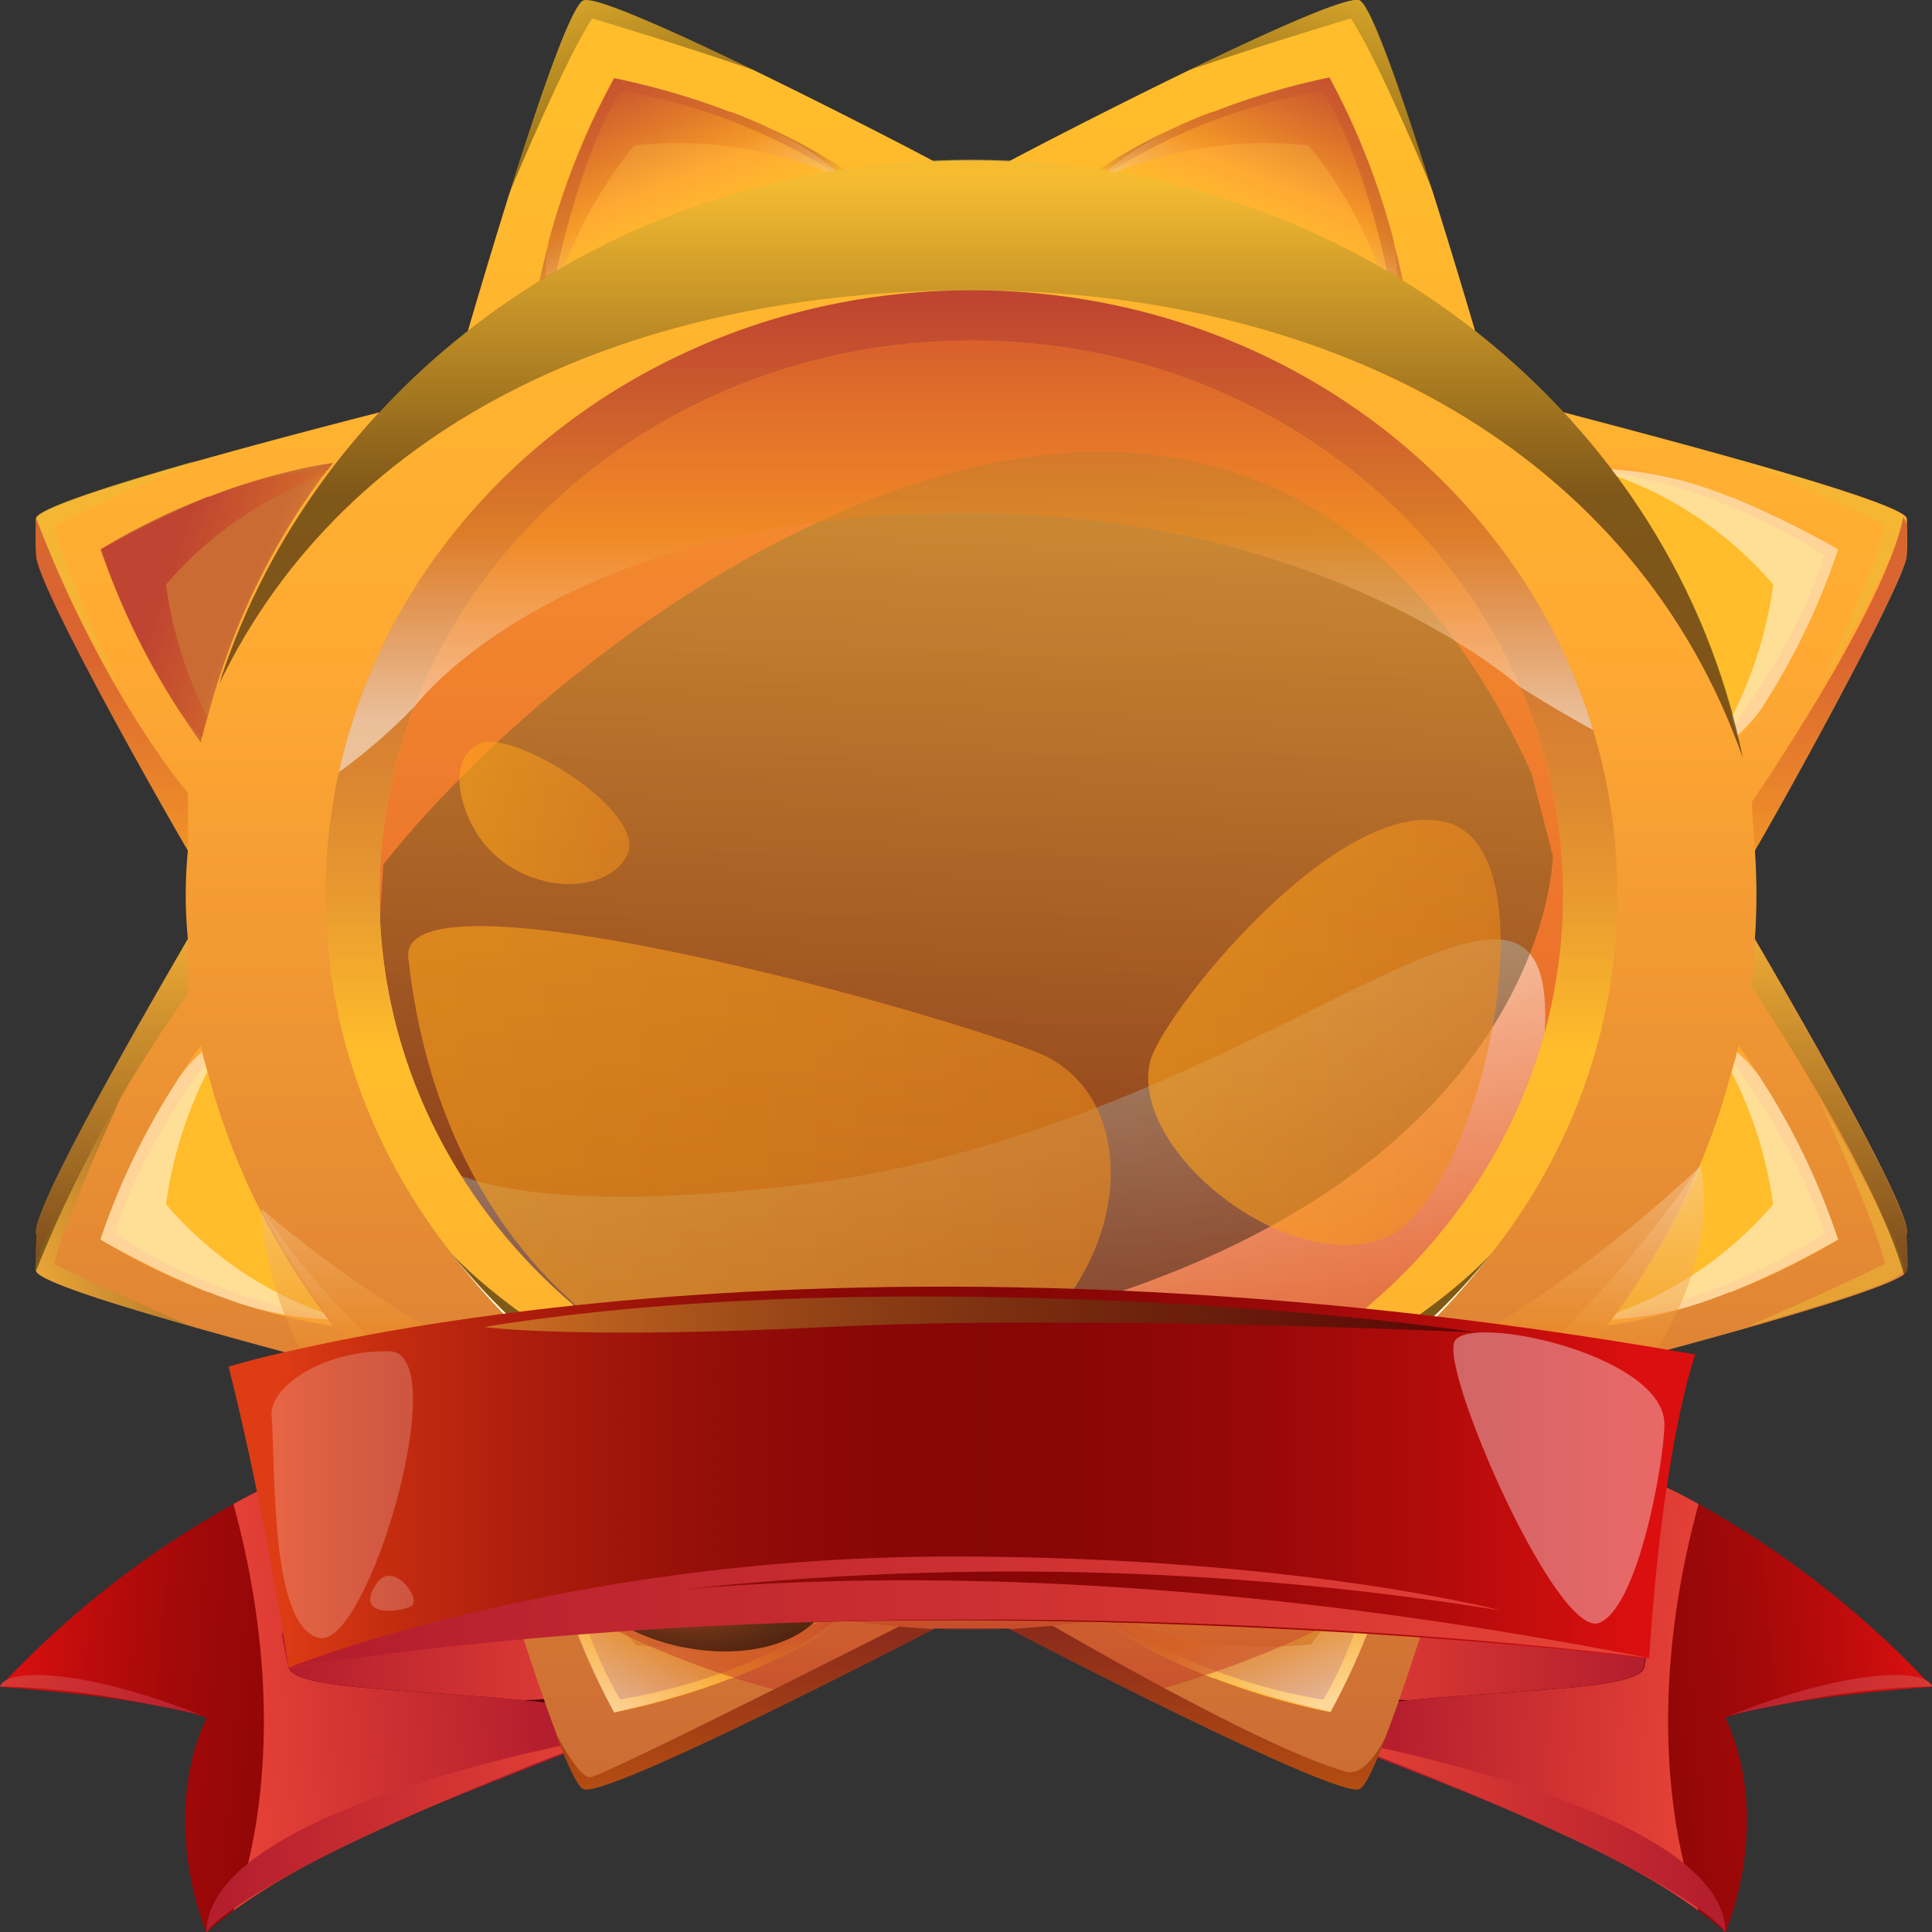 <svg xmlns="http://www.w3.org/2000/svg" xmlns:xlink="http://www.w3.org/1999/xlink" viewBox="0 0 120 120"><rect x="0" y="0" width="120" height="120" fill="#333333" stroke="none"/><defs><style>.cls-1{isolation:isolate;}.cls-2{fill:url(#_549);}.cls-3,.cls-5,.cls-58,.cls-6,.cls-7{opacity:0.6;}.cls-11,.cls-12,.cls-13,.cls-15,.cls-17,.cls-18,.cls-19,.cls-23,.cls-26,.cls-29,.cls-3,.cls-33,.cls-37,.cls-41,.cls-45,.cls-49,.cls-51,.cls-52,.cls-57,.cls-59,.cls-62,.cls-69,.cls-9{mix-blend-mode:multiply;}.cls-3{fill:url(#_497);}.cls-4{opacity:0.4;fill:url(#_742);}.cls-30,.cls-34,.cls-38,.cls-4,.cls-42,.cls-46,.cls-50,.cls-53,.cls-55,.cls-58,.cls-60,.cls-61,.cls-68{mix-blend-mode:color-dodge;}.cls-5,.cls-6,.cls-66,.cls-67,.cls-7{mix-blend-mode:soft-light;}.cls-5{fill:url(#_557);}.cls-6{fill:url(#_557-2);}.cls-7{fill:url(#_557-3);}.cls-8{fill:url(#_376);}.cls-9{fill:url(#_469);}.cls-10{fill:url(#_464);}.cls-11{fill:url(#_469-2);}.cls-12{fill:url(#_469-3);}.cls-13{fill:url(#_469-4);}.cls-14{fill:url(#_376-2);}.cls-15{fill:url(#_469-5);}.cls-16{fill:url(#_464-2);}.cls-17{fill:url(#_469-6);}.cls-18{fill:url(#_469-7);}.cls-19{fill:url(#_469-8);}.cls-20{fill:url(#_92);}.cls-21{fill:url(#_29);}.cls-22{fill:url(#_19);}.cls-23,.cls-26,.cls-29,.cls-30,.cls-33,.cls-34,.cls-37,.cls-38,.cls-41,.cls-42,.cls-45,.cls-46,.cls-49,.cls-50,.cls-51,.cls-52,.cls-53,.cls-55,.cls-57,.cls-59,.cls-60,.cls-61,.cls-62,.cls-68{opacity:0.5;}.cls-23{fill:url(#_27);}.cls-24{fill:url(#_29-2);}.cls-25{fill:url(#_19-2);}.cls-26{fill:url(#_27-2);}.cls-27{fill:url(#_29-3);}.cls-28{fill:url(#_92-2);}.cls-29{fill:url(#_27-3);}.cls-30{fill:url(#_28);}.cls-31{fill:url(#_29-4);}.cls-32{fill:url(#_92-3);}.cls-33{fill:url(#_27-4);}.cls-34{fill:url(#_28-2);}.cls-35{fill:url(#_29-5);}.cls-36{fill:url(#_92-4);}.cls-37{fill:url(#_27-5);}.cls-38{fill:url(#_28-3);}.cls-39{fill:url(#_29-6);}.cls-40{fill:url(#_92-5);}.cls-41{fill:url(#_27-6);}.cls-42{fill:url(#_28-4);}.cls-43{fill:url(#_29-7);}.cls-44{fill:url(#_92-6);}.cls-45{fill:url(#_27-7);}.cls-46{fill:url(#_28-5);}.cls-47{fill:url(#_29-8);}.cls-48{fill:url(#_92-7);}.cls-49{fill:url(#_27-8);}.cls-50{fill:url(#_28-6);}.cls-51{fill:url(#_27-9);}.cls-52{fill:url(#_27-10);}.cls-53{fill:url(#_28-7);}.cls-54{fill:url(#_29-9);}.cls-55{fill:url(#_28-8);}.cls-56{fill:url(#linear-gradient);}.cls-57{fill:url(#_27-11);}.cls-58{fill:url(#_26);}.cls-59{fill:url(#_27-12);}.cls-60{fill:url(#_28-9);}.cls-61{fill:url(#_28-10);}.cls-62{fill:url(#_27-13);}.cls-63{fill:url(#_18);}.cls-64{fill:url(#_18-2);}.cls-65{fill:url(#_429);}.cls-66,.cls-67{fill:#fff;}.cls-66{opacity:0.21;}.cls-67{opacity:0.37;}.cls-68{fill:url(#_28-11);}.cls-69{fill:url(#_469-9);}</style><linearGradient id="_549" x1="59.41" y1="100.49" x2="59.41" y2="26.41" gradientUnits="userSpaceOnUse"><stop offset="0" stop-color="#b75014"/><stop offset="0.38" stop-color="#e8692a"/><stop offset="1" stop-color="#f58e2f"/></linearGradient><linearGradient id="_497" x1="71.61" y1="99.54" x2="64.06" y2="66.54" gradientUnits="userSpaceOnUse"><stop offset="0" stop-color="#e75a29"/><stop offset="0.11" stop-color="#e86436"/><stop offset="0.3" stop-color="#ec7e58"/><stop offset="0.55" stop-color="#f2a98f"/><stop offset="0.86" stop-color="#fbe3da"/><stop offset="1" stop-color="#fff"/></linearGradient><linearGradient id="_742" x1="67.89" y1="-2.49" x2="63.12" y2="82.65" gradientUnits="userSpaceOnUse"><stop offset="0" stop-color="#fff36b"/><stop offset="1"/></linearGradient><linearGradient id="_557" x1="29.78" y1="76.38" x2="73.42" y2="76.38" gradientUnits="userSpaceOnUse"><stop offset="0.02" stop-color="#ffa41a"/><stop offset="1" stop-color="#ed8a1d"/></linearGradient><linearGradient id="_557-2" x1="75.74" y1="68.09" x2="97.64" y2="68.09" xlink:href="#_557"/><linearGradient id="_557-3" x1="32.97" y1="54.46" x2="43.52" y2="54.46" xlink:href="#_557"/><linearGradient id="_376" x1="-12537.42" y1="109.7" x2="-12567.95" y2="107.01" gradientTransform="matrix(-1, 0, 0, 1, -12444, 0)" gradientUnits="userSpaceOnUse"><stop offset="0" stop-color="#870606"/><stop offset="0.28" stop-color="#8a0606"/><stop offset="0.48" stop-color="#930707"/><stop offset="0.66" stop-color="#a30909"/><stop offset="0.82" stop-color="#ba0b0b"/><stop offset="0.98" stop-color="#d70f0f"/><stop offset="1" stop-color="#db0f0f"/></linearGradient><linearGradient id="_469" x1="-12535.1" y1="107.08" x2="-12553.59" y2="108.48" gradientTransform="matrix(-1, 0, 0, 1, -12444, 0)" gradientUnits="userSpaceOnUse"><stop offset="0" stop-color="#b41e2d"/><stop offset="1" stop-color="#e54136"/></linearGradient><linearGradient id="_464" x1="-12528.66" y1="106.01" x2="-12558.58" y2="106.01" gradientTransform="matrix(-1, 0, 0, 1, -12444, 0)" gradientUnits="userSpaceOnUse"><stop offset="0" stop-color="#400002"/><stop offset="1" stop-color="#5e0000"/></linearGradient><linearGradient id="_469-2" x1="-12550.19" y1="105.47" x2="-12530" y2="105.47" xlink:href="#_469"/><linearGradient id="_469-3" x1="-12554.75" y1="117.88" x2="-12531.69" y2="117.88" xlink:href="#_469"/><linearGradient id="_469-4" x1="-12555.51" y1="109.32" x2="-12572.87" y2="109.32" xlink:href="#_469"/><linearGradient id="_376-2" x1="35.44" y1="109.7" x2="4.91" y2="107.01" gradientTransform="matrix(1, 0, 0, 1, 0, 0)" xlink:href="#_376"/><linearGradient id="_469-5" x1="37.76" y1="107.08" x2="19.27" y2="108.48" gradientTransform="matrix(1, 0, 0, 1, 0, 0)" xlink:href="#_469"/><linearGradient id="_464-2" x1="44.2" y1="106.01" x2="14.29" y2="106.01" gradientTransform="matrix(1, 0, 0, 1, 0, 0)" xlink:href="#_464"/><linearGradient id="_469-6" x1="22.67" y1="105.47" x2="42.86" y2="105.47" gradientTransform="matrix(1, 0, 0, 1, 0, 0)" xlink:href="#_469"/><linearGradient id="_469-7" x1="18.11" y1="117.88" x2="41.17" y2="117.88" gradientTransform="matrix(1, 0, 0, 1, 0, 0)" xlink:href="#_469"/><linearGradient id="_469-8" x1="17.35" y1="109.32" x2="-0.01" y2="109.32" gradientTransform="matrix(1, 0, 0, 1, 0, 0)" xlink:href="#_469"/><linearGradient id="_92" x1="64.77" y1="116.94" x2="64.77" y2="9.57" gradientUnits="userSpaceOnUse"><stop offset="0" stop-color="#ca6b34"/><stop offset="0.67" stop-color="#ffa933"/><stop offset="1" stop-color="#ffbd2b"/></linearGradient><linearGradient id="_29" x1="49.18" y1="97.12" x2="43.09" y2="110.86" gradientUnits="userSpaceOnUse"><stop offset="0" stop-color="#ca6b34"/><stop offset="0.17" stop-color="#cc6e34"/><stop offset="0.29" stop-color="#d27733"/><stop offset="0.39" stop-color="#db8631"/><stop offset="0.48" stop-color="#e99b2f"/><stop offset="0.57" stop-color="#fbb72c"/><stop offset="0.59" stop-color="#ffbd2b"/><stop offset="1" stop-color="#ffa933"/></linearGradient><linearGradient id="_19" x1="47.53" y1="109.6" x2="47.53" y2="92.02" gradientUnits="userSpaceOnUse"><stop offset="0" stop-color="#ca6b34"/><stop offset="0.74" stop-color="#ffbd2b"/><stop offset="1" stop-color="#ffa933"/></linearGradient><linearGradient id="_27" x1="42.95" y1="110.55" x2="48.68" y2="98.35" gradientUnits="userSpaceOnUse"><stop offset="0" stop-color="#fff"/><stop offset="0.44" stop-color="#ed8a1d"/><stop offset="1" stop-color="#b41e2d"/></linearGradient><linearGradient id="_29-2" x1="80.15" y1="96.41" x2="87.14" y2="113.06" xlink:href="#_29"/><linearGradient id="_19-2" x1="82.01" y1="109.6" x2="82.01" y2="92.02" xlink:href="#_19"/><linearGradient id="_27-2" x1="85.2" y1="110.19" x2="80.95" y2="97.44" xlink:href="#_27"/><linearGradient id="_29-3" x1="45.17" y1="13.1" x2="49.74" y2="23.15" xlink:href="#_29"/><linearGradient id="_92-2" x1="43.8" y1="8.33" x2="47.8" y2="18.41" xlink:href="#_92"/><linearGradient id="_27-3" x1="49.39" y1="22.05" x2="41.56" y2="6.38" xlink:href="#_27"/><linearGradient id="_28" x1="39.26" y1="-0.54" x2="44.82" y2="15.5" gradientUnits="userSpaceOnUse"><stop offset="0" stop-color="#ebbd38"/><stop offset="1"/></linearGradient><linearGradient id="_29-4" x1="-12086.16" y1="13.1" x2="-12081.59" y2="23.15" gradientTransform="matrix(-1, 0, 0, 1, -12001.78, 0)" xlink:href="#_29"/><linearGradient id="_92-3" x1="-12087.53" y1="8.33" x2="-12083.53" y2="18.41" gradientTransform="matrix(-1, 0, 0, 1, -12001.78, 0)" xlink:href="#_92"/><linearGradient id="_27-4" x1="-12081.94" y1="22.05" x2="-12089.77" y2="6.38" gradientTransform="matrix(-1, 0, 0, 1, -12001.78, 0)" xlink:href="#_27"/><linearGradient id="_28-2" x1="-12092.07" y1="-0.54" x2="-12086.51" y2="15.5" gradientTransform="matrix(-1, 0, 0, 1, -12001.78, 0)" xlink:href="#_28"/><linearGradient id="_29-5" x1="-13931.1" y1="-5408.25" x2="-13926.33" y2="-5397.77" gradientTransform="matrix(-0.71, -0.71, -0.71, 0.71, -13569.83, -5967.69)" xlink:href="#_29"/><linearGradient id="_92-4" x1="-13932.55" y1="-5413.23" x2="-13928.36" y2="-5402.67" gradientTransform="matrix(-0.71, -0.71, -0.71, 0.71, -13569.83, -5967.69)" xlink:href="#_92"/><linearGradient id="_27-5" x1="-13926.71" y1="-5398.96" x2="-13934.86" y2="-5415.26" gradientTransform="matrix(-0.71, -0.71, -0.71, 0.71, -13569.83, -5967.69)" xlink:href="#_27"/><linearGradient id="_28-3" x1="-13939.93" y1="-5356.97" x2="-13934.55" y2="-5341.47" gradientTransform="matrix(-0.71, -0.7, -0.7, 0.71, -13579.11, -5898.09)" xlink:href="#_28"/><linearGradient id="_29-6" x1="-6920.21" y1="-12438.99" x2="-6915.45" y2="-12428.51" gradientTransform="matrix(-0.71, 0.71, -0.71, -0.71, -13569.83, -3842.11)" xlink:href="#_29"/><linearGradient id="_92-5" x1="-6921.66" y1="-12443.97" x2="-6917.48" y2="-12433.42" gradientTransform="matrix(-0.71, 0.71, -0.71, -0.71, -13569.83, -3842.11)" xlink:href="#_92"/><linearGradient id="_27-6" x1="-6915.83" y1="-12429.7" x2="-6923.98" y2="-12446" gradientTransform="matrix(-0.71, 0.71, -0.71, -0.71, -13569.83, -3842.11)" xlink:href="#_27"/><linearGradient id="_28-4" x1="-6990.3" y1="-12447.58" x2="-6984.92" y2="-12432.08" gradientTransform="matrix(-0.71, 0.7, -0.7, -0.71, -13579.11, -3911.71)" xlink:href="#_28"/><linearGradient id="_29-7" x1="-6045.28" y1="2455.29" x2="-6040.51" y2="2465.78" gradientTransform="matrix(0.71, -0.71, 0.71, 0.71, 2562.74, -5967.69)" xlink:href="#_29"/><linearGradient id="_92-6" x1="-6046.73" y1="2450.32" x2="-6042.54" y2="2460.87" gradientTransform="matrix(0.71, -0.71, 0.71, 0.71, 2562.74, -5967.69)" xlink:href="#_92"/><linearGradient id="_27-7" x1="-6040.89" y1="2464.59" x2="-6049.04" y2="2448.28" gradientTransform="matrix(0.71, -0.71, 0.71, 0.71, 2562.74, -5967.69)" xlink:href="#_27"/><linearGradient id="_28-5" x1="-5986.96" y1="2437.87" x2="-5981.58" y2="2453.37" gradientTransform="matrix(0.71, -0.7, 0.7, 0.71, 2572.01, -5898.09)" xlink:href="#_28"/><linearGradient id="_29-8" x1="965.61" y1="-4575.45" x2="970.37" y2="-4564.97" gradientTransform="matrix(0.71, 0.71, 0.71, -0.71, 2562.74, -3842.11)" xlink:href="#_29"/><linearGradient id="_92-7" x1="964.16" y1="-4580.43" x2="968.34" y2="-4569.87" gradientTransform="matrix(0.71, 0.71, 0.71, -0.71, 2562.74, -3842.11)" xlink:href="#_92"/><linearGradient id="_27-8" x1="969.99" y1="-4566.16" x2="961.84" y2="-4582.46" gradientTransform="matrix(0.71, 0.71, 0.71, -0.71, 2562.74, -3842.11)" xlink:href="#_27"/><linearGradient id="_28-6" x1="962.67" y1="-4652.73" x2="968.05" y2="-4637.23" gradientTransform="matrix(0.71, 0.7, 0.7, -0.71, 2572.01, -3911.71)" xlink:href="#_28"/><linearGradient id="_27-9" x1="65.4" y1="69.39" x2="65.4" y2="109.86" xlink:href="#_27"/><linearGradient id="_27-10" x1="65.48" y1="68.38" x2="65.48" y2="114.74" xlink:href="#_27"/><linearGradient id="_28-7" x1="65.37" y1="15.25" x2="65.37" y2="34.73" xlink:href="#_28"/><linearGradient id="_29-9" x1="64.77" y1="19.85" x2="64.77" y2="103.61" xlink:href="#_29"/><linearGradient id="_28-8" x1="64.77" y1="106.96" x2="64.77" y2="85.4" xlink:href="#_28"/><linearGradient id="linear-gradient" x1="64.77" y1="97.6" x2="64.77" y2="80.83" gradientUnits="userSpaceOnUse"><stop offset="0" stop-color="#fff"/><stop offset="1" stop-color="#fff7c4"/></linearGradient><linearGradient id="_27-11" x1="64.43" y1="48.55" x2="64.43" y2="22.65" xlink:href="#_27"/><radialGradient id="_26" cx="-570.66" cy="-209.6" r="22.43" gradientTransform="matrix(0.37, 0.09, -0.06, 0.23, 244.93, 200.92)" gradientUnits="userSpaceOnUse"><stop offset="0" stop-color="#e75a29"/><stop offset="0.18" stop-color="#ad431f"/><stop offset="0.4" stop-color="#702c14"/><stop offset="0.59" stop-color="#40190b"/><stop offset="0.77" stop-color="#1d0b05"/><stop offset="0.91" stop-color="#080301"/><stop offset="1"/></radialGradient><linearGradient id="_27-12" x1="118.07" y1="67.84" x2="118.07" y2="44.14" xlink:href="#_27"/><linearGradient id="_28-9" x1="118.06" y1="61.7" x2="118.06" y2="84.92" xlink:href="#_28"/><linearGradient id="_28-10" x1="11.37" y1="61.71" x2="11.37" y2="84.69" xlink:href="#_28"/><linearGradient id="_27-13" x1="11.37" y1="67.84" x2="11.37" y2="44.14" xlink:href="#_27"/><linearGradient id="_18" x1="50.68" y1="122.08" x2="50.68" y2="105.63" gradientUnits="userSpaceOnUse"><stop offset="0" stop-color="#d16509"/><stop offset="1" stop-color="#8d2c1b"/></linearGradient><linearGradient id="_18-2" x1="78.85" y1="122.08" x2="78.85" y2="105.63" xlink:href="#_18"/><linearGradient id="_429" x1="21.73" y1="95.73" x2="106.17" y2="95.73" gradientUnits="userSpaceOnUse"><stop offset="0" stop-color="#de3c14"/><stop offset="0.07" stop-color="#c72e10"/><stop offset="0.19" stop-color="#ab1c0c"/><stop offset="0.3" stop-color="#971009"/><stop offset="0.41" stop-color="#8b0807"/><stop offset="0.52" stop-color="#870606"/><stop offset="0.62" stop-color="#8c0707"/><stop offset="0.73" stop-color="#9a0808"/><stop offset="0.85" stop-color="#b20b0b"/><stop offset="0.97" stop-color="#d30e0e"/><stop offset="1" stop-color="#db0f0f"/></linearGradient><linearGradient id="_28-11" x1="34.51" y1="85.62" x2="96.05" y2="85.62" xlink:href="#_28"/><linearGradient id="_469-9" x1="25.23" y1="104.12" x2="103.55" y2="104.12" gradientTransform="matrix(1, 0, 0, 1, 0, 0)" xlink:href="#_469"/></defs><g class="cls-1"><g id="Layer_1" data-name="Layer 1"><ellipse class="cls-2" cx="59.41" cy="58.43" rx="44.06" ry="41.26"/><path class="cls-3" d="M99.8,72.6c4.34-24.21-15,1.44-46,5-26.61,3.06-24.67-4.9-24.67-4.9s2,25.65,34.1,26.52S99.8,72.6,99.8,72.6Z" transform="translate(-4.43 -3.97)"/><path class="cls-4" d="M99.56,52C81.63,12.74,41.72,40.6,28.24,57.66l-.42,6.53s.92,28.05,30.35,23.71c42.47-6.26,42.71-30.76,42.71-30.76Z" transform="translate(-4.43 -3.97)"/><path class="cls-5" d="M29.79,63.45C32,83.78,47.46,93.68,60.88,90.77S77,72.45,68.74,69.29,29.18,57.7,29.79,63.45Z" transform="translate(-4.43 -3.97)"/><path class="cls-6" d="M75.84,70c-1.15,5.57,8.62,13.21,14.57,10.87s10.68-24,3.9-25.82S76.41,67.19,75.84,70Z" transform="translate(-4.43 -3.97)"/><path class="cls-7" d="M34.16,55.91c2.42,3.57,7.79,3.86,9.21,1.21s-7.17-8-9.21-6.94S33.09,54.33,34.16,55.91Z" transform="translate(-4.43 -3.97)"/><path class="cls-8" d="M84.81,110.65c.6,1.43,16.8,5.88,25.12,12A21.31,21.31,0,0,1,111.6,124s3-6.82,0-13.34c0,0,3.05-1.19,12.83-1.92a58.88,58.88,0,0,0-14.5-11.35h0a31.39,31.39,0,0,0-12.34-3.9Z" transform="translate(-4.43 -3.97)"/><path class="cls-9" d="M84.81,110.65c.6,1.43,16.8,5.88,25.12,12-.08-.18-4.21-9.81,0-25.26h0a31.39,31.39,0,0,0-12.34-3.9Z" transform="translate(-4.43 -3.97)"/><path class="cls-10" d="M84.81,110.65A55.65,55.65,0,0,1,92,109.57c7-.68,14.07-.67,14.54-2l.43-2.13-21.1-4.07-.68,6.2h0Z" transform="translate(-4.43 -3.97)"/><path class="cls-11" d="M85.15,107.57c1.56,2,6.72,2,6.81,2,7-.68,14.07-.67,14.54-2l.43-2.13-21.1-4.07Z" transform="translate(-4.43 -3.97)"/><path class="cls-12" d="M111.6,124c0-7.9-24.89-12.17-24.89-12.17a170.15,170.15,0,0,1,16.86,7.07C111,122.59,111.6,124,111.6,124Z" transform="translate(-4.43 -3.97)"/><path class="cls-13" d="M111.6,110.63c7.63-3.06,12.4-3.06,12.83-1.92a48.43,48.43,0,0,0-7.94.86C111.7,110.44,111.6,110.63,111.6,110.63Z" transform="translate(-4.43 -3.97)"/><path class="cls-14" d="M44.05,110.65c-.6,1.43-16.8,5.88-25.12,12A21.31,21.31,0,0,0,17.26,124s-3-6.82,0-13.34c0,0-3.05-1.19-12.83-1.92a58.88,58.88,0,0,1,14.5-11.35h0a31.39,31.39,0,0,1,12.34-3.9Z" transform="translate(-4.43 -3.97)"/><path class="cls-15" d="M44.05,110.65c-.6,1.43-16.8,5.88-25.12,12,.08-.18,4.21-9.81,0-25.26h0a31.39,31.39,0,0,1,12.34-3.9Z" transform="translate(-4.43 -3.97)"/><path class="cls-16" d="M44.05,110.65a55.65,55.65,0,0,0-7.15-1.08c-7-.68-14.07-.67-14.54-2l-.43-2.13L43,101.37l.68,6.2h0Z" transform="translate(-4.43 -3.97)"/><path class="cls-17" d="M43.71,107.57c-1.56,2-6.72,2-6.81,2-7-.68-14.07-.67-14.54-2l-.43-2.13L43,101.37Z" transform="translate(-4.43 -3.97)"/><path class="cls-18" d="M17.26,124c0-7.9,24.89-12.17,24.89-12.17a170.15,170.15,0,0,0-16.86,7.07C17.91,122.59,17.26,124,17.26,124Z" transform="translate(-4.43 -3.97)"/><path class="cls-19" d="M17.26,110.63c-7.63-3.06-12.4-3.06-12.83-1.92a48.33,48.33,0,0,1,7.94.86C17.16,110.44,17.26,110.63,17.26,110.63Z" transform="translate(-4.43 -3.97)"/><path class="cls-20" d="M122.86,80.64c.5-1.13-6.53-13.38-9.43-18.35a39.64,39.64,0,0,0,0-5.49c2.9-5,9.46-17.08,9.43-18.34a19.93,19.93,0,0,0,0-2.32c-.5-1.1-15.38-5-21.31-6.56a48,48,0,0,0-5.5-5.06c-1.49-5.08-6-20-7.18-20.53-1.48-.57-20.63,9.36-21.76,10q-1.17-.06-2.34-.06t-2.34.06C61.3,13.35,42.14,3.42,40.67,4c-1.22.48-5.7,15.45-7.18,20.53A47.3,47.3,0,0,0,28,29.58C22.06,31.1,7.18,35,6.68,36.14a17.94,17.94,0,0,0,0,2.32c0,1.64,6.52,13.37,9.42,18.34a28.2,28.2,0,0,0,0,5.49c-2.9,5-9.93,17.22-9.42,18.35.05.1-.1,2.08,0,2.31.5,1.11,15.38,5,21.3,6.57a48.11,48.11,0,0,0,5.51,5c1.48,5.08,6,20.05,7.18,20.53,1.47.58,20.63-9.35,21.76-9.94.77,0,1.55,0,2.34,0s1.56,0,2.34,0c1.13.58,20.28,10.52,21.76,9.94,1.22-.48,5.69-15.45,7.18-20.53a48.86,48.86,0,0,0,5.5-5c5.93-1.53,20.81-5.46,21.31-6.57C123,82.72,122.81,80.74,122.86,80.64ZM101.52,59.55c0,19-16.46,34.41-36.75,34.41S28,78.55,28,59.55,44.47,25.14,64.77,25.14,101.52,40.54,101.52,59.55Z" transform="translate(-4.43 -3.97)"/><path class="cls-21" d="M56.35,104.56l.52.08a32.57,32.57,0,0,1-4.5,2.52h0c-.86.4-1.7.75-2.52,1.07l-.07,0a43.11,43.11,0,0,1-7.19,2.1h0a46.57,46.57,0,0,1-4-10.18,0,0,0,0,0,0,0s0-.08,0-.11c-.23-.86-.42-1.65-.57-2.33l.39.23c.21.13.42.26.64.38l.53.31a50.52,50.52,0,0,0,16.34,5.85Z" transform="translate(-4.43 -3.97)"/><path class="cls-22" d="M56.13,104.52a35.77,35.77,0,0,1-13.17,5s-2.33-3.42-4-11.23l.53.31a50.52,50.52,0,0,0,16.34,5.85Z" transform="translate(-4.43 -3.97)"/><path class="cls-23" d="M56.35,104.56a21.53,21.53,0,0,1-4,2.6h0c-.72.35-1.57.71-2.52,1.07l-.07,0a59.92,59.92,0,0,1-7.19,2.1h0a43.06,43.06,0,0,1-4-10.18,0,0,0,0,0,0,0s0-.08,0-.11a9,9,0,0,1-.18-2.1c.21.13.42.26.64.38l.53.31a27.16,27.16,0,0,0,4.38,7.52,24.8,24.8,0,0,0,12-1.67Z" transform="translate(-4.43 -3.97)"/><path class="cls-24" d="M91.63,97.7c-.14.68-.33,1.47-.56,2.33l0,.11a0,0,0,0,1,0,0,46.07,46.07,0,0,1-4,10.18h0a43.06,43.06,0,0,1-7.2-2.1l-.07,0c-.82-.32-1.67-.68-2.54-1.08a33.16,33.16,0,0,1-4.5-2.52l.52-.08.55-.09a50.43,50.43,0,0,0,16.34-5.85l.54-.31.64-.38Z" transform="translate(-4.43 -3.97)"/><path class="cls-25" d="M90.61,98.31c-1.71,7.81-4,11.23-4,11.23a35.71,35.71,0,0,1-13.16-5h0l.32,0a50.43,50.43,0,0,0,16.34-5.85Z" transform="translate(-4.43 -3.97)"/><path class="cls-26" d="M91.07,100l0,.11a0,0,0,0,1,0,0,42.57,42.57,0,0,1-4,10.18h0a59.56,59.56,0,0,1-7.2-2.1l-.07,0c-.94-.36-1.79-.72-2.51-1.07h0a21.53,21.53,0,0,1-4-2.6l.55-.09a24.85,24.85,0,0,0,12,1.67,26.87,26.87,0,0,0,4.37-7.52l.54-.31.64-.38A9,9,0,0,1,91.07,100Z" transform="translate(-4.43 -3.97)"/><path class="cls-27" d="M56.35,14.59l.52-.09A32.49,32.49,0,0,0,52.37,12h0c-.86-.4-1.7-.76-2.52-1.07l-.07,0a43.11,43.11,0,0,0-7.19-2.1h0A46.76,46.76,0,0,0,38.5,19s0,0,0,0,0,.07,0,.11c-.23.86-.42,1.64-.57,2.33l.39-.24.64-.38.53-.31A50.5,50.5,0,0,1,55.8,14.68Z" transform="translate(-4.43 -3.97)"/><path class="cls-28" d="M56.13,14.62A36.13,36.13,0,0,0,43,9.6s-2.33,3.42-4,11.23l.53-.31A50.5,50.5,0,0,1,55.8,14.68Z" transform="translate(-4.43 -3.97)"/><path class="cls-29" d="M56.35,14.59a21,21,0,0,0-4-2.6h0a25.15,25.15,0,0,0-2.52-1.07l-.07,0a61.82,61.82,0,0,0-7.19-2.1h0A43.29,43.29,0,0,0,38.5,19s0,0,0,0,0,.07,0,.11a8.94,8.94,0,0,0-.18,2.09l.64-.38.53-.31A27,27,0,0,1,43.84,13a24.8,24.8,0,0,1,12,1.67Z" transform="translate(-4.43 -3.97)"/><path class="cls-30" d="M51.22,8.31c-4.86-1.67-10-3.19-10-3.19-1.57,2.28-5,10.44-5.13,10.82C37.87,10.27,39.9,4.29,40.67,4S46.26,5.91,51.22,8.3Z" transform="translate(-4.43 -3.97)"/><path class="cls-31" d="M73.2,14.59l-.52-.09A32.49,32.49,0,0,1,77.18,12h0c.86-.4,1.7-.76,2.52-1.07l.07,0A43.11,43.11,0,0,1,87,8.78h0a46.76,46.76,0,0,1,4,10.18s0,0,0,0,0,.07,0,.11c.23.86.42,1.64.57,2.33l-.39-.24-.64-.38-.53-.31a50.5,50.5,0,0,0-16.34-5.84Z" transform="translate(-4.43 -3.97)"/><path class="cls-32" d="M73.42,14.62a36.13,36.13,0,0,1,13.17-5s2.33,3.42,4,11.23l-.53-.31a50.5,50.5,0,0,0-16.34-5.84Z" transform="translate(-4.43 -3.97)"/><path class="cls-33" d="M73.2,14.59a21,21,0,0,1,4-2.6h0a25.15,25.15,0,0,1,2.52-1.07l.07,0A61.82,61.82,0,0,1,87,8.78h0a43.29,43.29,0,0,1,4,10.18s0,0,0,0,0,.07,0,.11a8.94,8.94,0,0,1,.18,2.09l-.64-.38-.53-.31A27,27,0,0,0,85.71,13a24.8,24.8,0,0,0-12,1.67Z" transform="translate(-4.43 -3.97)"/><path class="cls-34" d="M78.33,8.31c4.86-1.67,10-3.19,10-3.19,1.57,2.28,5,10.44,5.13,10.82C91.68,10.27,89.65,4.29,88.88,4S83.29,5.91,78.33,8.3Z" transform="translate(-4.43 -3.97)"/><path class="cls-35" d="M104.49,33.12l-.31-.4a33.83,33.83,0,0,1,5.09,1.2h0c.9.28,1.77.59,2.58.9l.07,0a41.48,41.48,0,0,1,6.68,3.27h0A47,47,0,0,1,113.82,48l0,0-.06.09c-.49.76-.95,1.44-1.36,2,0-.14-.06-.28-.1-.42s-.1-.46-.16-.69L112,48.5a44,44,0,0,0-7.16-15Z" transform="translate(-4.43 -3.97)"/><path class="cls-36" d="M104.62,33.3a36,36,0,0,1,13.11,5.15s-.93,4-5.61,10.62L112,48.5a44,44,0,0,0-7.16-15Z" transform="translate(-4.43 -3.97)"/><path class="cls-37" d="M104.49,33.12a22.79,22.79,0,0,1,4.78.8h0a26.1,26.1,0,0,1,2.58.9l.07,0a59.84,59.84,0,0,1,6.68,3.27h0A43.21,43.21,0,0,1,113.82,48l0,0-.06.09a9.88,9.88,0,0,1-1.46,1.6c0-.23-.1-.46-.16-.69L112,48.5a25.94,25.94,0,0,0,2.57-8.22,23.27,23.27,0,0,0-9.73-6.73Z" transform="translate(-4.43 -3.97)"/><path class="cls-38" d="M112.68,32.57c4.37,1.85,8.83,4,8.83,4-.53,2.47-3.94,9.93-4.1,10.28,2.75-4.84,5.54-10,5.24-10.69s-5-2.13-10-3.56Z" transform="translate(-4.43 -3.97)"/><path class="cls-39" d="M104.49,85.93c-.1.13-.2.27-.31.4a35.1,35.1,0,0,0,5.09-1.19h0c.9-.29,1.77-.59,2.58-.91l.07,0a41.48,41.48,0,0,0,6.68-3.27h0A46.54,46.54,0,0,0,113.82,71l0,0-.06-.1c-.49-.76-.95-1.44-1.36-2,0,.14-.06.28-.1.42s-.1.47-.16.7l-.15.57a44,44,0,0,1-7.16,14.94Z" transform="translate(-4.43 -3.97)"/><path class="cls-40" d="M104.62,85.76a36,36,0,0,0,13.11-5.16s-.93-4-5.61-10.61l-.15.57a44,44,0,0,1-7.16,14.94Z" transform="translate(-4.43 -3.97)"/><path class="cls-41" d="M104.49,85.93a22.65,22.65,0,0,0,4.78-.79h0a26.37,26.37,0,0,0,2.58-.91l.07,0a58.14,58.14,0,0,0,6.68-3.27h0A43,43,0,0,0,113.82,71l0,0-.06-.1a9.88,9.88,0,0,0-1.46-1.6c0,.23-.1.47-.16.7l-.15.57a25.8,25.8,0,0,1,2.57,8.21,23.17,23.17,0,0,1-9.73,6.73Z" transform="translate(-4.43 -3.97)"/><path class="cls-42" d="M112.68,86.48c4.37-1.85,8.83-4,8.83-4-.53-2.47-3.94-9.93-4.1-10.28,2.75,4.84,5.54,10,5.24,10.7s-5,2.13-10,3.55Z" transform="translate(-4.43 -3.97)"/><path class="cls-43" d="M24.82,33.12l.3-.4A34,34,0,0,0,20,33.92h0c-.9.28-1.77.59-2.58.9l-.07,0a41.48,41.48,0,0,0-6.68,3.27h0A47,47,0,0,0,15.49,48l0,0,.06.09c.49.76.95,1.44,1.36,2,0-.14.06-.28.1-.42s.1-.46.16-.69.1-.38.14-.57a44.06,44.06,0,0,1,7.17-15Z" transform="translate(-4.43 -3.97)"/><path class="cls-44" d="M24.69,33.3a36,36,0,0,0-13.11,5.15s.93,4,5.61,10.62c0-.19.1-.38.14-.57a44.06,44.06,0,0,1,7.17-15Z" transform="translate(-4.43 -3.97)"/><path class="cls-45" d="M24.82,33.12a22.79,22.79,0,0,0-4.78.8h0a26.1,26.1,0,0,0-2.58.9l-.07,0a59,59,0,0,0-6.68,3.27h0A43.21,43.21,0,0,0,15.49,48l0,0,.06.09A9.45,9.45,0,0,0,17,49.76c0-.23.1-.46.16-.69s.1-.38.14-.57a26.18,26.18,0,0,1-2.56-8.22,23.18,23.18,0,0,1,9.73-6.73Z" transform="translate(-4.43 -3.97)"/><path class="cls-46" d="M16.63,32.57c-4.37,1.85-8.83,4-8.83,4,.53,2.47,3.94,9.93,4.1,10.28C9.15,42,6.36,36.79,6.66,36.13s5-2.13,10-3.56Z" transform="translate(-4.43 -3.97)"/><path class="cls-47" d="M24.82,85.93l.3.4A35.27,35.27,0,0,1,20,85.14h0c-.9-.29-1.77-.59-2.58-.91l-.07,0a41.48,41.48,0,0,1-6.68-3.27h0A46.54,46.54,0,0,1,15.49,71l0,0,.06-.1c.49-.76.95-1.44,1.36-2,0,.14.06.28.1.42s.1.47.16.7.1.38.14.57A44,44,0,0,0,24.5,85.5Z" transform="translate(-4.43 -3.97)"/><path class="cls-48" d="M24.69,85.76A36,36,0,0,1,11.58,80.6s.93-4,5.61-10.61c0,.19.1.38.14.57A44,44,0,0,0,24.5,85.5Z" transform="translate(-4.43 -3.97)"/><path class="cls-49" d="M24.82,85.93A22.65,22.65,0,0,1,20,85.14h0a26.37,26.37,0,0,1-2.58-.91l-.07,0a57.35,57.35,0,0,1-6.68-3.27h0A43,43,0,0,1,15.49,71l0,0,.06-.1A9.45,9.45,0,0,1,17,69.29c0,.23.1.47.16.7s.1.38.14.57a26,26,0,0,0-2.56,8.21A23.08,23.08,0,0,0,24.5,85.5Z" transform="translate(-4.43 -3.97)"/><path class="cls-50" d="M16.63,86.48c-4.37-1.85-8.83-4-8.83-4,.53-2.47,3.94-9.93,4.1-10.28-2.75,4.84-5.54,10-5.24,10.7s5,2.13,10,3.55Z" transform="translate(-4.43 -3.97)"/><path class="cls-51" d="M110.11,76.35C103,93.24,85.35,105.19,64.77,105.19c-19.47,0-36.27-10.68-44.08-26.13C38.66,94.56,75.19,109,110.11,76.35Z" transform="translate(-4.43 -3.97)"/><path class="cls-52" d="M107.22,88c-2.2.59-4.21,1.11-5.67,1.49a48.86,48.86,0,0,1-5.5,5c-.43,1.46-1.1,3.72-1.86,6.22a62.44,62.44,0,0,1-18.92,8.51c-4.12-2-7.69-3.9-8.16-4.14-.78,0-1.56,0-2.34,0s-1.57,0-2.34,0c-.48.25-4.15,2.15-8.35,4.23a55.89,55.89,0,0,1-18.62-8.25c-.81-2.64-1.53-5-2-6.57a48.11,48.11,0,0,1-5.51-5c-1.22-.32-2.82-.73-4.6-1.21a22,22,0,0,1-2.69-9.25c12.94,20,56.38,43.91,89.42-2.71C110.73,80.18,109.59,84.17,107.22,88Z" transform="translate(-4.43 -3.97)"/><path class="cls-53" d="M64.77,13.88c-22.07,0-40.7,13.73-46.72,32.56C26,29.92,44.15,22,64.77,22,87.26,22,106,32.1,112.68,51.05,108.43,29.89,88.59,13.88,64.77,13.88Z" transform="translate(-4.43 -3.97)"/><path class="cls-54" d="M64.77,22C42.61,22,24.65,38.79,24.65,59.54s18,37.57,40.12,37.57,40.12-16.82,40.12-37.57S86.93,22,64.77,22Zm0,72C44.47,94,28,78.55,28,59.54S44.47,25.12,64.77,25.12s36.75,15.41,36.75,34.42S85.07,94,64.77,94Z" transform="translate(-4.43 -3.97)"/><path class="cls-55" d="M32.48,81.83S43.23,94,64.77,94,97.06,81.83,97.06,81.83A39.92,39.92,0,0,1,64.77,97.65,39.9,39.9,0,0,1,32.48,81.83Z" transform="translate(-4.43 -3.97)"/><path class="cls-56" d="M32.48,81.83A40.84,40.84,0,0,0,64.77,97.11,40.84,40.84,0,0,0,97.06,81.83,39.92,39.92,0,0,1,64.77,97.65,39.9,39.9,0,0,1,32.48,81.83Z" transform="translate(-4.43 -3.97)"/><path class="cls-57" d="M103.38,49.31c-.94-.5-2.39-1.33-4.52-2.66h0s-12-10.82-34.51-10.82c-25.25,0-34.15,12-34.15,12a35.34,35.34,0,0,1-4.72,4.1C29.24,34.82,45.4,22,64.77,22,83.14,22,98.63,33.53,103.38,49.31Z" transform="translate(-4.43 -3.97)"/><path class="cls-58" d="M56,103.09c-.8,2.82-5.15,4.19-9.73,3.06s-7.64-4.34-6.84-7.16,5.15-4.2,9.72-3.06S56.77,100.26,56,103.09Z" transform="translate(-4.43 -3.97)"/><path class="cls-59" d="M122.86,38.46c0,1.26-6.53,13.37-9.43,18.34l-.2-3s8.26-12,9.42-17.71l.25.47h0C122.91,37.26,122.85,38.37,122.86,38.46Z" transform="translate(-4.43 -3.97)"/><path class="cls-60" d="M122.86,83a.71.71,0,0,1-.15.16l-.06-.18c-2-6.76-9.42-17.7-9.42-17.7l.2-2.94c2.9,5,9.93,17.22,9.43,18.35C122.81,80.74,123,82.72,122.86,83Z" transform="translate(-4.43 -3.97)"/><path class="cls-61" d="M16.1,62.29V65.7A81.88,81.88,0,0,0,6.67,82.9c-.08-.37.06-2.16,0-2.26C6.17,79.51,13.2,67.27,16.1,62.29Z" transform="translate(-4.43 -3.97)"/><path class="cls-62" d="M16.1,53.22V56.8c-2.9-5-9.46-16.7-9.42-18.34a19.21,19.21,0,0,1,0-2.29C10.88,47.16,16.1,53.22,16.1,53.22Z" transform="translate(-4.43 -3.97)"/><path class="cls-63" d="M60.26,105l2.17.16c-1.13.58-20.29,10.52-21.76,9.94-.36-.14-1-1.5-1.74-3.49.09.16,1.43,2.75,2.15,2.75S60.26,105,60.26,105Z" transform="translate(-4.43 -3.97)"/><path class="cls-64" d="M90.6,111.62c-.75,2-1.38,3.34-1.73,3.48-1.48.58-20.63-9.36-21.76-9.94l2.71-.21S82.74,112.53,88,114C89.32,114.42,90.5,111.85,90.6,111.62Z" transform="translate(-4.43 -3.97)"/><path class="cls-65" d="M18.63,88.85s34.74-10.65,91.1-.75c0,0-2,5.36-2.87,18.87,0,0-46.45-5.69-84.5.6C22.36,107.57,21,98.3,18.63,88.85Z" transform="translate(-4.43 -3.97)"/><path class="cls-66" d="M21.3,91.89c.25,3.59-.08,13.09,2.94,13.81S32.68,88,28.63,87.9,21.17,90.07,21.3,91.89Z" transform="translate(-4.43 -3.97)"/><path class="cls-67" d="M107.79,92.13c-.55-4.11-12-6.54-13-4.87s6.39,18.64,9,17.5S108,93.41,107.79,92.13Z" transform="translate(-4.43 -3.97)"/><path class="cls-66" d="M27.82,102.32c-1.45,2.16,1.52,1.8,2.17,1.39S28.83,100.82,27.82,102.32Z" transform="translate(-4.43 -3.97)"/><path class="cls-68" d="M34.51,86.39c23-3.75,53.11-1,61.54.34,0,0-24.22-1.13-40.16-.34S34.51,86.39,34.51,86.39Z" transform="translate(-4.43 -3.97)"/><path class="cls-69" d="M46.85,102.69A190.57,190.57,0,0,1,97.65,104s-12.7-3.35-34.09-3.35c-24.11,0-41.2,6.9-41.2,6.9,41.31-6.34,84.5-.6,84.5-.6C80.66,101.83,60.75,101.52,46.85,102.69Z" transform="translate(-4.43 -3.97)"/></g></g></svg>